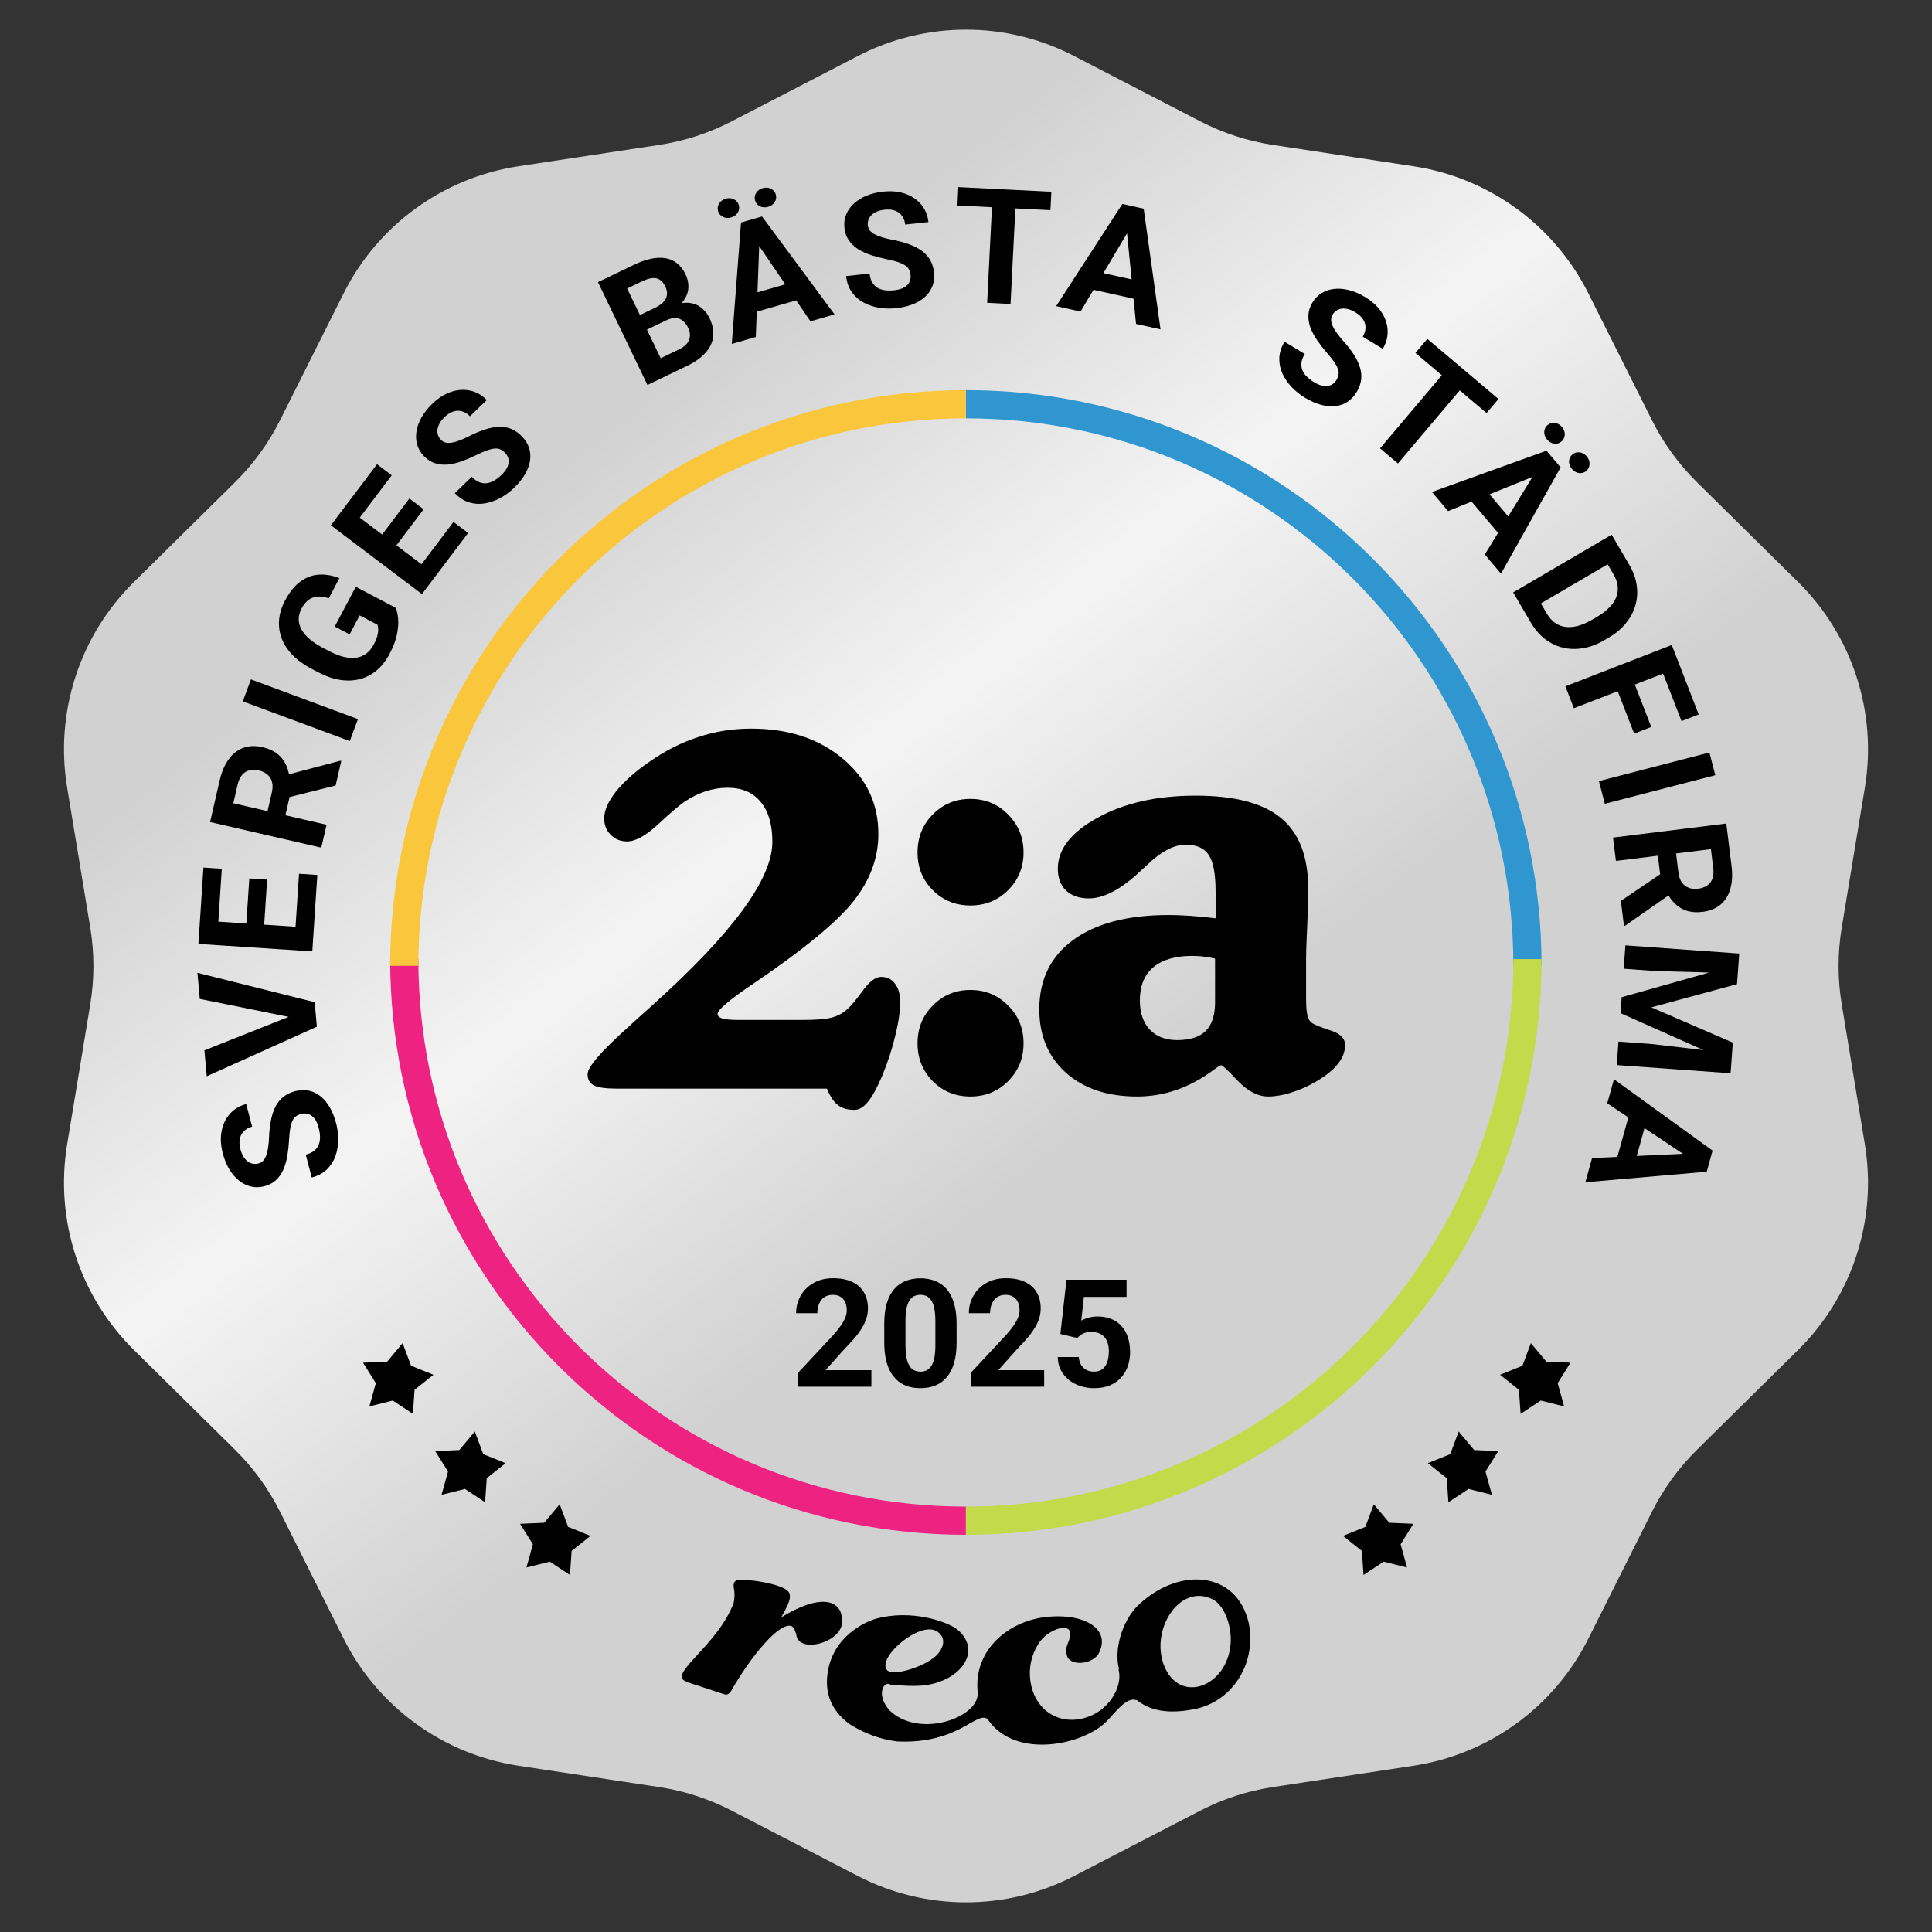 <svg width="411" height="411" viewBox="0 0 411 411" fill="none" xmlns="http://www.w3.org/2000/svg">
<rect x="0" y="0" width="411" height="411" fill="#333333" stroke="none"/>
<path d="M182.504 11.911C196.925 4.441 214.075 4.441 228.496 11.911L255.317 25.803C260.175 28.319 265.412 30.02 270.821 30.84L300.685 35.366C316.742 37.8 330.617 47.88 337.893 62.4L351.426 89.404C353.877 94.294 357.114 98.749 361.008 102.592L382.508 123.807C394.068 135.214 399.368 151.525 396.721 167.548L391.797 197.349C390.905 202.747 390.905 208.253 391.797 213.651L396.721 243.452C399.368 259.475 394.068 275.786 382.508 287.193L361.008 308.408C357.114 312.251 353.877 316.706 351.426 321.596L337.893 348.6C330.617 363.119 316.742 373.2 300.685 375.634L270.821 380.16C265.412 380.98 260.175 382.681 255.317 385.197L228.496 399.089C214.075 406.559 196.925 406.559 182.504 399.089L155.683 385.197C150.825 382.681 145.588 380.98 140.179 380.16L110.315 375.634C94.258 373.2 80.383 363.12 73.107 348.6L59.574 321.596C57.123 316.706 53.886 312.251 49.992 308.408L28.492 287.193C16.932 275.786 11.632 259.475 14.28 243.452L19.203 213.651C20.095 208.253 20.095 202.747 19.203 197.349L14.28 167.548C11.632 151.525 16.932 135.214 28.492 123.807L49.992 102.592C53.886 98.749 57.123 94.294 59.574 89.404L73.107 62.4C80.383 47.88 94.258 37.8 110.315 35.366L140.179 30.84C145.588 30.02 150.825 28.319 155.683 25.803L182.504 11.911Z" fill="url(#paint0_linear_457_770)"/>
<path d="M324.938 205.47C324.938 139.488 271.45 86 205.469 86" stroke="#3096D0" stroke-width="6"/>
<path d="M205.47 323.5C271.451 323.5 324.939 270.012 324.939 204.03" stroke="#C3DA4A" stroke-width="6"/>
<path d="M85.999 204.03C85.999 270.012 139.487 323.5 205.469 323.5" stroke="#ED2281" stroke-width="6"/>
<path d="M205.47 86C139.488 86 86 139.488 86 205.47" stroke="#F9C63C" stroke-width="6"/>
<path d="M185.375 291.484V295H169.812V292L177.172 284.109C177.911 283.286 178.495 282.562 178.922 281.938C179.349 281.302 179.656 280.734 179.844 280.234C180.042 279.724 180.141 279.24 180.141 278.781C180.141 278.094 180.026 277.505 179.797 277.016C179.568 276.516 179.229 276.13 178.781 275.859C178.344 275.589 177.802 275.453 177.156 275.453C176.469 275.453 175.875 275.62 175.375 275.953C174.885 276.286 174.51 276.75 174.25 277.344C174 277.938 173.875 278.609 173.875 279.359H169.359C169.359 278.005 169.682 276.766 170.328 275.641C170.974 274.505 171.885 273.604 173.062 272.938C174.24 272.26 175.635 271.922 177.25 271.922C178.844 271.922 180.188 272.182 181.281 272.703C182.385 273.214 183.219 273.953 183.781 274.922C184.354 275.88 184.641 277.026 184.641 278.359C184.641 279.109 184.521 279.844 184.281 280.562C184.042 281.271 183.698 281.979 183.25 282.688C182.812 283.385 182.281 284.094 181.656 284.812C181.031 285.531 180.339 286.276 179.578 287.047L175.625 291.484H185.375ZM203.5 281.625V285.562C203.5 287.271 203.318 288.745 202.953 289.984C202.589 291.214 202.062 292.224 201.375 293.016C200.698 293.797 199.891 294.375 198.953 294.75C198.016 295.125 196.974 295.312 195.828 295.312C194.911 295.312 194.057 295.198 193.266 294.969C192.474 294.729 191.76 294.359 191.125 293.859C190.5 293.359 189.958 292.729 189.5 291.969C189.052 291.198 188.708 290.281 188.469 289.219C188.229 288.156 188.109 286.938 188.109 285.562V281.625C188.109 279.917 188.292 278.453 188.656 277.234C189.031 276.005 189.557 275 190.234 274.219C190.922 273.438 191.734 272.865 192.672 272.5C193.609 272.125 194.651 271.938 195.797 271.938C196.714 271.938 197.562 272.057 198.344 272.297C199.135 272.526 199.849 272.885 200.484 273.375C201.12 273.865 201.661 274.495 202.109 275.266C202.557 276.026 202.901 276.938 203.141 278C203.38 279.052 203.5 280.26 203.5 281.625ZM198.984 286.156V281.016C198.984 280.193 198.938 279.474 198.844 278.859C198.76 278.245 198.63 277.724 198.453 277.297C198.276 276.859 198.057 276.505 197.797 276.234C197.536 275.964 197.24 275.766 196.906 275.641C196.573 275.516 196.203 275.453 195.797 275.453C195.286 275.453 194.833 275.552 194.438 275.75C194.052 275.948 193.724 276.266 193.453 276.703C193.182 277.13 192.974 277.703 192.828 278.422C192.693 279.13 192.625 279.995 192.625 281.016V286.156C192.625 286.979 192.667 287.703 192.75 288.328C192.844 288.953 192.979 289.49 193.156 289.938C193.344 290.375 193.562 290.734 193.812 291.016C194.073 291.286 194.37 291.484 194.703 291.609C195.047 291.734 195.422 291.797 195.828 291.797C196.328 291.797 196.771 291.698 197.156 291.5C197.552 291.292 197.885 290.969 198.156 290.531C198.438 290.083 198.646 289.5 198.781 288.781C198.917 288.062 198.984 287.188 198.984 286.156ZM222.125 291.484V295H206.562V292L213.922 284.109C214.661 283.286 215.245 282.562 215.672 281.938C216.099 281.302 216.406 280.734 216.594 280.234C216.792 279.724 216.891 279.24 216.891 278.781C216.891 278.094 216.776 277.505 216.547 277.016C216.318 276.516 215.979 276.13 215.531 275.859C215.094 275.589 214.552 275.453 213.906 275.453C213.219 275.453 212.625 275.62 212.125 275.953C211.635 276.286 211.26 276.75 211 277.344C210.75 277.938 210.625 278.609 210.625 279.359H206.109C206.109 278.005 206.432 276.766 207.078 275.641C207.724 274.505 208.635 273.604 209.812 272.938C210.99 272.26 212.385 271.922 214 271.922C215.594 271.922 216.938 272.182 218.031 272.703C219.135 273.214 219.969 273.953 220.531 274.922C221.104 275.88 221.391 277.026 221.391 278.359C221.391 279.109 221.271 279.844 221.031 280.562C220.792 281.271 220.448 281.979 220 282.688C219.562 283.385 219.031 284.094 218.406 284.812C217.781 285.531 217.089 286.276 216.328 287.047L212.375 291.484H222.125ZM229.172 284.641L225.578 283.781L226.875 272.25H239.656V275.891H230.578L230.016 280.938C230.318 280.76 230.776 280.573 231.391 280.375C232.005 280.167 232.693 280.062 233.453 280.062C234.557 280.062 235.536 280.234 236.391 280.578C237.245 280.922 237.969 281.422 238.562 282.078C239.167 282.734 239.625 283.536 239.938 284.484C240.25 285.432 240.406 286.505 240.406 287.703C240.406 288.714 240.25 289.677 239.938 290.594C239.625 291.5 239.151 292.312 238.516 293.031C237.88 293.74 237.083 294.297 236.125 294.703C235.167 295.109 234.031 295.312 232.719 295.312C231.74 295.312 230.792 295.167 229.875 294.875C228.969 294.583 228.151 294.151 227.422 293.578C226.703 293.005 226.125 292.312 225.688 291.5C225.26 290.677 225.036 289.74 225.016 288.688H229.484C229.547 289.333 229.714 289.891 229.984 290.359C230.266 290.818 230.635 291.172 231.094 291.422C231.552 291.672 232.089 291.797 232.703 291.797C233.276 291.797 233.766 291.688 234.172 291.469C234.578 291.25 234.906 290.948 235.156 290.562C235.406 290.167 235.589 289.708 235.703 289.188C235.828 288.656 235.891 288.083 235.891 287.469C235.891 286.854 235.818 286.297 235.672 285.797C235.526 285.297 235.302 284.865 235 284.5C234.698 284.135 234.312 283.854 233.844 283.656C233.385 283.458 232.849 283.359 232.234 283.359C231.401 283.359 230.755 283.49 230.297 283.75C229.849 284.01 229.474 284.307 229.172 284.641Z" fill="black"/>
<path d="M179.121 344.702C179.121 340.141 174.313 339.031 166.177 344.085C168.027 340.88 168.273 339.771 167.903 338.908C167.41 337.305 161 336.073 157.672 336.073C156.809 336.073 155.946 336.196 156.069 337.552C156.316 338.661 156.316 339.894 156.069 341.004C154.344 345.565 151.015 349.139 148.303 352.098C146.454 354.07 144.605 356.166 145.098 357.029C145.591 357.891 146.578 357.891 153.851 360.357C154.467 360.603 154.837 360.603 155.453 359.864C159.644 352.468 165.808 344.948 168.396 345.934C169.136 346.304 169.136 347.29 169.383 347.537C169.506 352.098 179.614 349.386 179.121 344.702ZM241.865 341.743C238.783 344.948 236.934 350.742 238.044 355.056V355.18L237.92 355.056C238.907 358.508 236.318 362.946 232.497 364.795C226.58 367.63 220.17 364.671 219.183 357.522C218.814 354.81 219.43 352.098 220.786 349.879C222.758 346.427 228.552 344.702 227.566 348.276C227.442 349.509 226.456 350.249 226.949 352.098C227.442 354.44 232.003 354.193 233.606 351.975C236.688 346.551 230.524 342.853 221.772 344.085C213.76 345.318 207.226 351.481 207.966 359.74V359.864C208.705 365.041 196.379 369.849 189.722 364.301C188.366 363.192 186.887 360.603 187.996 358.754C188.366 358.261 188.859 358.015 189.475 358.385C195.023 358.878 197.611 358.754 200.816 357.398C205.994 355.056 207.966 350.125 203.528 346.551C201.802 345.195 194.036 342.113 186.024 344.455C185.654 344.578 178.135 346.92 176.286 354.686C175.176 359.617 176.532 363.685 180.723 366.767C183.805 368.739 187.133 369.972 190.831 370.465C204.391 371.081 207.966 363.439 210.308 365.904V366.027C216.225 374.286 230.524 371.205 235.455 366.151C236.934 364.671 239.769 360.727 241.742 361.713V361.59C244.454 363.808 248.152 364.671 253.576 363.685C261.958 362.329 267.382 354.07 265.656 345.318C263.067 333.977 250.494 333.238 241.865 341.743ZM199.09 346.92C200.693 347.783 201.309 349.509 199.707 351.605C197.735 354.317 189.722 356.905 188.613 355.18C186.764 352.468 195.392 345.071 199.09 346.92ZM261.835 348.646C261.835 358.631 250.864 363.069 247.535 354.07C244.823 346.551 250.864 337.182 257.52 340.017C259.862 340.88 261.711 344.455 261.835 348.646Z" fill="black"/>
<path d="M332.741 299.191L327.76 297.945L323.48 300.779L323.126 295.657L319.108 292.462L323.87 290.543L325.667 285.734L328.963 289.67L334.093 289.893L331.368 294.244L332.741 299.191Z" fill="black"/>
<path d="M317.383 317.994L312.403 316.747L308.122 319.582L307.769 314.46L303.75 311.264L308.512 309.346L310.31 304.537L313.606 308.473L318.735 308.696L316.01 313.047L317.383 317.994Z" fill="black"/>
<path d="M299.329 333.463L294.348 332.216L290.067 335.05L289.714 329.929L285.696 326.733L290.458 324.814L292.255 320.005L295.551 323.941L300.681 324.164L297.956 328.516L299.329 333.463Z" fill="black"/>
<path d="M78.58 299.191L83.56 297.945L87.841 300.779L88.194 295.657L92.213 292.462L87.451 290.543L85.653 285.734L82.357 289.67L77.228 289.893L79.952 294.244L78.58 299.191Z" fill="black"/>
<path d="M93.935 317.994L98.915 316.747L103.196 319.582L103.549 314.46L107.568 311.264L102.806 309.346L101.009 304.537L97.712 308.473L92.583 308.696L95.308 313.047L93.935 317.994Z" fill="black"/>
<path d="M111.99 333.463L116.97 332.216L121.251 335.05L121.604 329.929L125.623 326.733L120.861 324.814L119.063 320.005L115.767 323.941L110.638 324.164L113.363 328.516L111.99 333.463Z" fill="black"/>
<path d="M170.8 216.974C173.505 216.974 175.495 216.82 176.771 216.511C178.046 216.201 179.148 215.641 180.075 214.829C180.848 214.211 181.969 212.897 183.438 210.887C184.907 208.839 186.24 207.814 187.438 207.814C188.714 207.814 189.699 208.298 190.395 209.264C191.129 210.191 191.496 211.505 191.496 213.206C191.496 215.138 191.148 217.515 190.453 220.337C189.796 223.12 188.868 225.96 187.67 228.859C186.588 231.41 185.583 233.246 184.655 234.367C183.728 235.526 182.762 236.106 181.757 236.106C180.288 236.106 179.109 235.758 178.22 235.062C177.37 234.405 176.597 233.246 175.901 231.584H131.145C128.826 231.584 127.222 231.352 126.333 230.888C125.444 230.424 125 229.632 125 228.511C125 227.004 127.841 223.699 133.522 218.598L134.334 217.844C135.416 216.878 136.962 215.486 138.972 213.67C155.862 198.481 164.306 186.963 164.306 179.117C164.306 175.407 163.475 172.566 161.814 170.595C160.19 168.585 157.852 167.58 154.799 167.58C153.214 167.58 151.649 167.832 150.103 168.334C148.595 168.836 147.107 169.571 145.639 170.537C144.518 171.31 142.643 172.914 140.015 175.349C137.387 177.784 135.184 179.001 133.406 179.001C132.015 179.001 130.855 178.537 129.928 177.61C129 176.682 128.536 175.523 128.536 174.131C128.536 172.431 129.367 170.518 131.029 168.392C132.73 166.266 135.068 164.179 138.044 162.131C141.445 159.735 144.943 157.957 148.537 156.797C152.132 155.599 155.881 155 159.784 155C167.708 155 174.201 157.126 179.264 161.377C184.327 165.59 186.858 170.943 186.858 177.436C186.858 182.499 185.1 187.253 181.583 191.698C178.104 196.104 171.109 201.882 160.596 209.032L160.422 209.148C155.243 212.626 152.654 214.81 152.654 215.699C152.654 216.124 153.001 216.453 153.697 216.684C154.432 216.878 155.591 216.974 157.176 216.974H170.8Z" fill="black"/>
<path d="M195.191 181.378C195.191 178.132 196.274 175.426 198.438 173.262C200.602 171.059 203.269 169.957 206.438 169.957C209.608 169.957 212.274 171.059 214.439 173.262C216.642 175.465 217.743 178.17 217.743 181.378C217.743 184.509 216.642 187.176 214.439 189.379C212.274 191.543 209.608 192.625 206.438 192.625C203.269 192.625 200.602 191.543 198.438 189.379C196.274 187.214 195.191 184.547 195.191 181.378ZM195.191 221.96C195.191 218.752 196.274 216.066 198.438 213.902C200.602 211.699 203.269 210.597 206.438 210.597C209.608 210.597 212.274 211.699 214.439 213.902C216.642 216.066 217.743 218.752 217.743 221.96C217.743 225.129 216.642 227.815 214.439 230.018C212.274 232.183 209.608 233.265 206.438 233.265C203.269 233.265 200.602 232.183 198.438 230.018C196.274 227.815 195.191 225.129 195.191 221.96Z" fill="black"/>
<path d="M258.6 195.35V189.784C258.6 185.958 258.117 183.33 257.151 181.9C256.223 180.431 254.581 179.697 252.223 179.697C249.711 179.697 246.947 181.166 243.933 184.103C243.662 184.374 243.45 184.567 243.295 184.683C243.14 184.799 242.928 184.992 242.657 185.262C238.522 189.166 234.85 191.118 231.642 191.118C229.594 191.118 227.971 190.557 226.772 189.437C225.613 188.316 225.033 186.77 225.033 184.799C225.033 180.663 227.855 177.049 233.497 173.958C239.14 170.827 246.097 169.262 254.368 169.262C262.678 169.262 268.746 170.866 272.572 174.073C276.398 177.243 278.311 182.286 278.311 189.205C278.311 191.292 278.234 193.939 278.079 197.147C277.925 200.355 277.848 202.539 277.848 203.698V212.336C277.848 214.037 277.944 215.274 278.137 216.047C278.331 216.82 278.679 217.361 279.181 217.67C279.606 217.979 280.862 218.482 282.949 219.177C285.075 219.834 286.138 220.878 286.138 222.308C286.138 223.738 285.616 225.091 284.573 226.366C283.568 227.642 282.002 228.898 279.877 230.134C278.137 231.139 276.379 231.912 274.601 232.453C272.862 232.994 271.258 233.265 269.789 233.265C267.625 233.265 265.48 232.164 263.354 229.961C261.228 227.719 260.05 226.598 259.818 226.598C259.624 226.598 259.083 226.927 258.194 227.584C253.131 231.371 247.701 233.265 241.904 233.265C235.604 233.265 230.56 231.584 226.772 228.221C222.985 224.82 221.091 220.317 221.091 214.713C221.091 208.375 223.507 203.447 228.338 199.93C233.169 196.413 239.932 194.654 248.629 194.654C250.02 194.654 251.547 194.712 253.209 194.828C254.87 194.944 256.668 195.118 258.6 195.35ZM258.484 213.206V203.93C257.75 203.737 256.996 203.602 256.223 203.524C255.45 203.408 254.581 203.35 253.614 203.35C250.02 203.35 247.257 204.162 245.324 205.785C243.43 207.409 242.483 209.747 242.483 212.8C242.483 215.428 243.179 217.496 244.57 219.003C246 220.511 247.952 221.264 250.426 221.264C253.17 221.264 255.199 220.607 256.513 219.293C257.827 217.979 258.484 215.95 258.484 213.206Z" fill="black"/>
<path d="M64.075 236.965C63.655 237.074 63.296 237.237 62.996 237.454C62.683 237.662 62.43 237.969 62.237 238.376C62.034 238.785 61.871 239.327 61.749 240.003C61.626 240.678 61.54 241.534 61.489 242.57C61.423 243.725 61.3 244.837 61.119 245.907C60.937 246.966 60.656 247.936 60.276 248.816C59.884 249.689 59.361 250.434 58.706 251.053C58.05 251.662 57.215 252.098 56.204 252.362C55.225 252.618 54.282 252.635 53.373 252.412C52.454 252.193 51.608 251.77 50.836 251.145C50.053 250.522 49.368 249.724 48.78 248.752C48.19 247.768 47.729 246.642 47.398 245.373C46.945 243.641 46.862 242.048 47.149 240.594C47.435 239.14 48.029 237.917 48.93 236.923C49.828 235.918 50.977 235.233 52.375 234.868L53.631 239.676C52.943 239.856 52.378 240.159 51.938 240.584C51.484 241.001 51.182 241.54 51.033 242.199C50.88 242.848 50.918 243.608 51.146 244.479C51.365 245.318 51.677 245.984 52.081 246.476C52.475 246.971 52.923 247.302 53.426 247.469C53.919 247.639 54.429 247.655 54.956 247.517C55.354 247.413 55.689 247.222 55.961 246.944C56.23 246.656 56.453 246.276 56.629 245.805C56.804 245.334 56.94 244.775 57.035 244.13C57.131 243.484 57.197 242.749 57.235 241.923C57.288 240.542 57.429 239.304 57.66 238.21C57.889 237.104 58.218 236.145 58.649 235.331C59.08 234.518 59.634 233.845 60.311 233.312C60.987 232.779 61.81 232.386 62.778 232.133C63.8 231.866 64.766 231.826 65.677 232.013C66.588 232.2 67.421 232.597 68.177 233.204C68.933 233.811 69.593 234.598 70.156 235.566C70.719 236.533 71.169 237.662 71.506 238.953C71.809 240.115 71.958 241.3 71.952 242.508C71.935 243.719 71.736 244.868 71.353 245.957C70.969 247.034 70.364 247.973 69.539 248.775C68.714 249.576 67.64 250.15 66.317 250.496L65.048 245.639C65.78 245.448 66.369 245.173 66.815 244.815C67.262 244.457 67.588 244.033 67.793 243.543C67.995 243.042 68.092 242.488 68.083 241.882C68.071 241.264 67.975 240.611 67.795 239.923C67.576 239.084 67.278 238.426 66.9 237.95C66.52 237.463 66.087 237.146 65.6 236.997C65.11 236.838 64.602 236.827 64.075 236.965Z" fill="black"/>
<path d="M62.145 216.473L42.498 212.497L42 206.949L66.94 213.196L67.269 216.85L62.145 216.473ZM43.483 223.443L62.106 216.042L67.078 214.724L67.409 218.411L43.978 228.957L43.483 223.443Z" fill="black"/>
<path d="M63.612 185.88L67.506 186.136L66.659 199.032L62.765 198.776L63.612 185.88ZM42.537 195.81L66.766 197.401L66.438 202.394L42.209 200.802L42.537 195.81ZM53.034 186.873L56.828 187.122L56.092 198.338L52.298 198.089L53.034 186.873ZM43.276 184.561L47.186 184.818L46.34 197.698L42.43 197.441L43.276 184.561Z" fill="black"/>
<path d="M44.69 174.874L46.724 166.05C47.141 164.241 47.771 162.748 48.612 161.573C49.456 160.387 50.49 159.565 51.714 159.105C52.938 158.646 54.325 158.595 55.874 158.952C57.141 159.244 58.18 159.712 58.99 160.355C59.792 160.985 60.406 161.76 60.833 162.68C61.252 163.586 61.52 164.601 61.637 165.723L62.094 167.455L60.325 175.125L56.515 174.28L57.831 168.576C58.028 167.721 58.04 166.976 57.866 166.343C57.693 165.709 57.368 165.19 56.891 164.783C56.417 164.366 55.822 164.074 55.107 163.91C54.349 163.735 53.661 163.724 53.044 163.879C52.426 164.033 51.905 164.363 51.48 164.87C51.055 165.377 50.743 166.064 50.543 166.93L49.632 170.879L69.474 175.454L68.35 180.329L44.69 174.874ZM71.4 167.102L59.609 170.065L60.765 164.906L72.375 161.833L72.603 161.885L71.4 167.102Z" fill="black"/>
<path d="M53.383 144.531L76.148 152.975L74.414 157.65L51.648 149.206L53.383 144.531Z" fill="black"/>
<path d="M75.688 124.818L84.198 129.309C84.425 129.856 84.59 130.603 84.693 131.55C84.787 132.492 84.71 133.602 84.463 134.88C84.217 136.157 83.681 137.578 82.856 139.141C82.124 140.528 81.231 141.672 80.177 142.574C79.112 143.47 77.92 144.098 76.599 144.457C75.284 144.806 73.87 144.864 72.358 144.632C70.837 144.395 69.25 143.84 67.598 142.968L66.256 142.26C64.604 141.388 63.246 140.401 62.181 139.299C61.121 138.186 60.359 136.998 59.895 135.735C59.43 134.471 59.257 133.167 59.376 131.822C59.495 130.477 59.91 129.131 60.621 127.784C61.607 125.916 62.721 124.543 63.964 123.665C65.197 122.782 66.515 122.308 67.919 122.245C69.319 122.166 70.745 122.416 72.2 122.995L69.934 127.287C69.15 127.011 68.407 126.883 67.705 126.902C67.003 126.922 66.35 127.136 65.744 127.546C65.143 127.945 64.607 128.592 64.135 129.487C63.745 130.225 63.55 130.964 63.549 131.705C63.543 132.431 63.726 133.143 64.099 133.843C64.471 134.542 65.031 135.221 65.777 135.879C66.523 136.537 67.462 137.164 68.593 137.761L69.965 138.485C71.085 139.076 72.135 139.492 73.115 139.733C74.085 139.968 74.976 140.03 75.789 139.918C76.597 139.792 77.315 139.492 77.942 139.018C78.569 138.545 79.103 137.89 79.544 137.054C79.913 136.356 80.16 135.745 80.286 135.221C80.417 134.686 80.474 134.233 80.458 133.859C80.436 133.471 80.388 133.156 80.314 132.916L76.509 130.908L74.376 134.949L71.22 133.283L75.688 124.818Z" fill="black"/>
<path d="M96.474 111.031L99.588 113.384L91.795 123.695L88.682 121.342L96.474 111.031ZM73.409 107.752L92.781 122.391L89.764 126.383L70.393 111.743L73.409 107.752ZM87.09 106.051L90.124 108.343L83.347 117.31L80.313 115.018L87.09 106.051ZM80.206 98.758L83.332 101.121L75.55 111.418L72.424 109.056L80.206 98.758Z" fill="black"/>
<path d="M107.453 96.334C107.152 96.021 106.834 95.788 106.498 95.632C106.163 95.461 105.771 95.391 105.323 95.422C104.866 95.445 104.314 95.569 103.665 95.793C103.016 96.017 102.227 96.361 101.299 96.823C100.26 97.331 99.23 97.769 98.209 98.135C97.196 98.494 96.213 98.724 95.26 98.825C94.306 98.909 93.4 98.818 92.54 98.551C91.688 98.276 90.899 97.763 90.174 97.01C89.472 96.282 88.995 95.467 88.744 94.567C88.485 93.658 88.439 92.713 88.607 91.734C88.766 90.746 89.126 89.758 89.687 88.769C90.255 87.773 91.011 86.82 91.956 85.909C93.244 84.667 94.593 83.814 96.001 83.353C97.409 82.891 98.766 82.809 100.074 83.108C101.39 83.399 102.549 84.065 103.552 85.106L99.975 88.555C99.481 88.043 98.941 87.699 98.354 87.523C97.768 87.332 97.151 87.332 96.503 87.525C95.862 87.71 95.218 88.115 94.57 88.74C93.946 89.342 93.518 89.94 93.287 90.533C93.049 91.118 92.98 91.671 93.08 92.192C93.173 92.705 93.409 93.157 93.787 93.549C94.072 93.846 94.403 94.044 94.778 94.145C95.162 94.239 95.602 94.247 96.099 94.169C96.596 94.092 97.149 93.937 97.758 93.704C98.368 93.472 99.042 93.169 99.78 92.797C101.01 92.167 102.159 91.685 103.227 91.35C104.302 91.008 105.3 90.826 106.22 90.803C107.141 90.781 107.999 90.934 108.795 91.263C109.591 91.592 110.336 92.117 111.031 92.837C111.764 93.597 112.272 94.42 112.555 95.306C112.837 96.192 112.899 97.113 112.74 98.069C112.581 99.025 112.218 99.986 111.65 100.951C111.082 101.915 110.318 102.861 109.358 103.787C108.493 104.62 107.533 105.33 106.477 105.916C105.412 106.494 104.312 106.883 103.177 107.083C102.049 107.275 100.933 107.207 99.831 106.88C98.728 106.554 97.702 105.898 96.753 104.914L100.366 101.43C100.891 101.974 101.419 102.353 101.949 102.567C102.48 102.781 103.01 102.857 103.538 102.796C104.073 102.727 104.604 102.54 105.128 102.236C105.661 101.923 106.183 101.52 106.695 101.026C107.319 100.424 107.747 99.842 107.977 99.28C108.215 98.71 108.28 98.177 108.171 97.679C108.07 97.174 107.831 96.726 107.453 96.334Z" fill="black"/>
<path d="M141.679 68.169L136.059 70.874L134.539 67.793L139.258 65.522C140.089 65.122 140.72 64.689 141.149 64.223C141.574 63.747 141.818 63.241 141.881 62.705C141.949 62.154 141.838 61.578 141.549 60.977C141.221 60.296 140.826 59.807 140.363 59.512C139.91 59.212 139.367 59.097 138.734 59.167C138.112 59.232 137.38 59.467 136.538 59.872L133.413 61.376L142.243 79.724L137.735 81.894L127.205 60.015L134.839 56.341C136.111 55.728 137.306 55.301 138.423 55.06C139.551 54.813 140.583 54.767 141.521 54.92C142.458 55.073 143.293 55.437 144.026 56.01C144.753 56.572 145.363 57.365 145.854 58.387C146.288 59.288 146.483 60.219 146.439 61.178C146.405 62.132 146.067 63.059 145.427 63.959C144.797 64.855 143.798 65.663 142.429 66.383L141.679 68.169ZM146.105 77.865L139.448 81.069L139.514 76.707L144.413 74.349C145.204 73.968 145.79 73.532 146.17 73.041C146.546 72.539 146.748 72.01 146.776 71.454C146.804 70.897 146.681 70.333 146.406 69.762C146.098 69.121 145.72 68.618 145.273 68.253C144.836 67.884 144.322 67.687 143.73 67.663C143.134 67.629 142.45 67.798 141.679 68.169L137.336 70.259L135.876 67.149L141.286 64.546L142.909 65.264C144.232 64.603 145.417 64.322 146.464 64.423C147.517 64.508 148.415 64.847 149.157 65.44C149.909 66.028 150.497 66.763 150.921 67.645C151.596 69.047 151.859 70.377 151.711 71.632C151.558 72.878 151.006 74.026 150.055 75.076C149.115 76.121 147.798 77.051 146.105 77.865Z" fill="black"/>
<path d="M161.575 50.526L160.787 71.695L155.674 73.164L157.64 47.336L160.893 46.401L161.575 50.526ZM172.407 68.356L160.485 50.839L158.826 46.995L162.112 46.051L177.536 66.882L172.407 68.356ZM169.623 59.752L170.705 63.519L158.379 67.06L157.297 63.294L169.623 59.752ZM152.759 44.904C152.599 44.348 152.673 43.818 152.979 43.313C153.293 42.795 153.76 42.447 154.379 42.269C155.02 42.085 155.606 42.131 156.136 42.406C156.664 42.671 157.007 43.081 157.167 43.637C157.326 44.193 157.253 44.723 156.947 45.227C156.641 45.732 156.167 46.076 155.526 46.26C154.906 46.438 154.327 46.396 153.789 46.135C153.262 45.87 152.919 45.459 152.759 44.904ZM160.633 42.658C160.471 42.092 160.543 41.557 160.849 41.052C161.155 40.548 161.623 40.205 162.254 40.024C162.884 39.843 163.463 39.885 163.99 40.15C164.528 40.411 164.878 40.825 165.041 41.392C165.201 41.947 165.122 42.479 164.805 42.987C164.496 43.48 164.026 43.818 163.396 43.999C162.765 44.18 162.188 44.144 161.664 43.889C161.137 43.624 160.793 43.214 160.633 42.658Z" fill="black"/>
<path d="M193.712 58.504C193.665 58.073 193.557 57.693 193.387 57.365C193.227 57.025 192.96 56.729 192.587 56.479C192.212 56.218 191.699 55.977 191.049 55.756C190.399 55.536 189.565 55.325 188.548 55.122C187.415 54.886 186.333 54.601 185.302 54.266C184.281 53.929 183.363 53.508 182.548 53.004C181.743 52.487 181.082 51.86 180.566 51.122C180.061 50.383 179.752 49.494 179.64 48.455C179.531 47.449 179.653 46.513 180.006 45.647C180.359 44.77 180.901 43.996 181.633 43.324C182.365 42.641 183.254 42.08 184.303 41.642C185.362 41.203 186.544 40.913 187.848 40.772C189.628 40.579 191.216 40.731 192.612 41.228C194.007 41.726 195.131 42.493 195.981 43.53C196.843 44.566 197.351 45.803 197.507 47.24L192.566 47.775C192.489 47.068 192.273 46.465 191.917 45.967C191.571 45.456 191.083 45.079 190.453 44.834C189.833 44.588 189.076 44.513 188.181 44.611C187.318 44.704 186.614 44.914 186.068 45.242C185.521 45.558 185.128 45.953 184.888 46.427C184.648 46.889 184.557 47.391 184.615 47.932C184.66 48.341 184.799 48.701 185.034 49.011C185.28 49.32 185.623 49.596 186.063 49.839C186.503 50.082 187.036 50.298 187.66 50.487C188.284 50.677 189.002 50.851 189.813 51.009C191.172 51.264 192.375 51.587 193.424 51.977C194.484 52.365 195.384 52.832 196.125 53.378C196.867 53.924 197.451 54.571 197.879 55.318C198.307 56.066 198.574 56.937 198.682 57.932C198.796 58.982 198.693 59.944 198.374 60.817C198.055 61.69 197.54 62.456 196.828 63.115C196.117 63.773 195.241 64.31 194.201 64.725C193.162 65.139 191.979 65.418 190.652 65.562C189.458 65.691 188.265 65.664 187.07 65.481C185.875 65.286 184.768 64.919 183.747 64.381C182.738 63.842 181.898 63.105 181.227 62.172C180.555 61.238 180.146 60.092 179.999 58.732L184.989 58.191C185.07 58.943 185.255 59.566 185.544 60.06C185.832 60.554 186.204 60.939 186.658 61.214C187.124 61.488 187.658 61.665 188.259 61.745C188.872 61.824 189.532 61.825 190.239 61.749C191.101 61.655 191.795 61.457 192.322 61.154C192.859 60.85 193.237 60.468 193.456 60.008C193.685 59.547 193.771 59.046 193.712 58.504Z" fill="black"/>
<path d="M216.196 40.422L214.979 64.672L209.999 64.422L211.216 40.172L216.196 40.422ZM223.658 40.796L223.461 44.71L203.675 43.717L203.871 39.803L223.658 40.796Z" fill="black"/>
<path d="M240.688 48.069L229.869 66.282L224.676 65.126L238.758 43.385L242.062 44.121L240.688 48.069ZM241.67 68.909L239.581 47.823L239.962 43.654L243.299 44.396L246.879 70.069L241.67 68.909ZM243.341 60.021L242.49 63.846L229.972 61.06L230.823 57.235L243.341 60.021Z" fill="black"/>
<path d="M284.301 80.849C284.526 80.478 284.671 80.11 284.735 79.746C284.815 79.379 284.782 78.982 284.637 78.556C284.498 78.121 284.237 77.618 283.854 77.049C283.471 76.479 282.937 75.804 282.252 75.025C281.495 74.151 280.809 73.267 280.193 72.374C279.586 71.487 279.112 70.595 278.771 69.7C278.445 68.8 278.301 67.901 278.339 67.001C278.387 66.107 278.681 65.213 279.223 64.319C279.747 63.454 280.412 62.784 281.219 62.311C282.031 61.828 282.932 61.542 283.922 61.453C284.918 61.354 285.965 61.449 287.064 61.738C288.173 62.032 289.288 62.519 290.41 63.199C291.941 64.126 293.11 65.212 293.917 66.454C294.724 67.697 295.151 68.989 295.197 70.329C295.252 71.676 294.905 72.967 294.156 74.203L289.906 71.628C290.274 71.02 290.469 70.409 290.488 69.797C290.523 69.182 290.365 68.585 290.012 68.008C289.67 67.436 289.113 66.917 288.343 66.451C287.601 66.002 286.914 65.741 286.281 65.67C285.654 65.589 285.102 65.664 284.624 65.895C284.153 66.116 283.776 66.459 283.493 66.925C283.28 67.277 283.173 67.647 283.171 68.037C283.179 68.431 283.284 68.859 283.486 69.319C283.688 69.779 283.98 70.275 284.361 70.804C284.742 71.334 285.206 71.908 285.755 72.526C286.679 73.554 287.44 74.541 288.036 75.487C288.642 76.439 289.074 77.357 289.332 78.241C289.589 79.125 289.661 79.994 289.547 80.848C289.432 81.701 289.116 82.556 288.598 83.412C288.051 84.315 287.385 85.017 286.601 85.517C285.817 86.017 284.943 86.313 283.978 86.404C283.013 86.496 281.991 86.39 280.913 86.088C279.835 85.786 278.726 85.29 277.585 84.598C276.558 83.976 275.625 83.23 274.788 82.359C273.957 81.478 273.299 80.514 272.816 79.468C272.341 78.426 272.121 77.331 272.154 76.181C272.188 75.032 272.559 73.872 273.267 72.703L277.561 75.303C277.169 75.95 276.938 76.557 276.867 77.125C276.796 77.693 276.857 78.224 277.052 78.719C277.255 79.219 277.572 79.684 278.001 80.113C278.44 80.547 278.963 80.949 279.572 81.318C280.313 81.767 280.985 82.031 281.588 82.11C282.199 82.194 282.732 82.12 283.184 81.888C283.647 81.661 284.019 81.314 284.301 80.849Z" fill="black"/>
<path d="M313.065 80.057L297.389 98.6L293.581 95.381L309.257 76.838L313.065 80.057ZM318.771 84.881L316.241 87.874L301.111 75.083L303.641 72.09L318.771 84.881Z" fill="black"/>
<path d="M327.692 100.775L308.057 108.727L304.623 104.664L328.99 95.878L331.176 98.464L327.692 100.775ZM315.862 117.96L326.96 99.909L329.787 96.821L331.994 99.432L319.308 122.035L315.862 117.96ZM322.571 111.895L319.579 114.425L311.299 104.632L314.292 102.102L322.571 111.895ZM329.21 90.43C329.652 90.056 330.165 89.906 330.751 89.979C331.352 90.053 331.861 90.336 332.277 90.829C332.708 91.338 332.906 91.891 332.872 92.488C332.846 93.077 332.612 93.559 332.171 93.932C331.729 94.305 331.216 94.456 330.63 94.383C330.045 94.31 329.537 94.019 329.106 93.51C328.69 93.017 328.491 92.472 328.509 91.874C328.535 91.284 328.769 90.803 329.21 90.43ZM334.484 96.694C334.934 96.313 335.451 96.159 336.037 96.232C336.623 96.305 337.127 96.592 337.551 97.093C337.974 97.594 338.173 98.139 338.147 98.728C338.129 99.326 337.894 99.816 337.444 100.196C337.003 100.569 336.486 100.715 335.893 100.634C335.316 100.554 334.816 100.264 334.392 99.763C333.969 99.262 333.766 98.72 333.783 98.138C333.809 97.548 334.042 97.067 334.484 96.694Z" fill="black"/>
<path d="M325.666 132.454L322.994 127.892L326.378 125.948L329.033 130.481C329.697 131.613 330.51 132.419 331.474 132.898C332.447 133.371 333.543 133.516 334.761 133.33C335.985 133.154 337.297 132.656 338.698 131.836L339.72 131.237C340.794 130.608 341.672 129.939 342.352 129.231C343.038 128.533 343.53 127.8 343.828 127.033C344.126 126.266 344.226 125.479 344.128 124.674C344.039 123.862 343.75 123.039 343.261 122.205L340.513 117.514L343.895 115.533L346.643 120.224C347.463 121.624 347.974 123.046 348.174 124.487C348.389 125.933 348.306 127.341 347.923 128.712C347.541 130.083 346.871 131.358 345.913 132.538C344.97 133.721 343.75 134.752 342.253 135.628L341.261 136.21C339.774 137.081 338.279 137.641 336.775 137.89C335.278 138.149 333.837 138.11 332.455 137.773C331.087 137.441 329.818 136.825 328.647 135.926C327.492 135.031 326.498 133.873 325.666 132.454ZM345.378 118.065L324.427 130.338L321.898 126.021L342.85 113.749L345.378 118.065Z" fill="black"/>
<path d="M357.449 141.879L334.813 150.665L333.003 146.001L355.639 137.215L357.449 141.879ZM351.278 154.65L347.64 156.061L343.646 145.77L347.284 144.358L351.278 154.65ZM361.371 151.985L357.717 153.403L353.301 142.022L356.954 140.605L361.371 151.985Z" fill="black"/>
<path d="M364.898 164.91L341.391 170.993L340.142 166.166L363.648 160.083L364.898 164.91Z" fill="black"/>
<path d="M367.24 175.194L368.354 184.18C368.582 186.023 368.503 187.641 368.115 189.033C367.729 190.436 367.04 191.564 366.047 192.415C365.055 193.266 363.77 193.789 362.192 193.985C360.901 194.145 359.765 194.062 358.784 193.735C357.815 193.418 356.972 192.901 356.256 192.183C355.552 191.475 354.952 190.614 354.457 189.6L353.434 188.13L352.466 180.319L356.335 179.806L357.055 185.615C357.163 186.486 357.407 187.19 357.787 187.725C358.167 188.261 358.65 188.638 359.238 188.856C359.826 189.086 360.485 189.155 361.213 189.065C361.985 188.969 362.635 188.743 363.162 188.387C363.689 188.03 364.065 187.541 364.291 186.919C364.516 186.297 364.574 185.545 364.465 184.663L363.966 180.641L343.759 183.146L343.143 178.181L367.24 175.194ZM344.813 191.652L354.873 184.826L355.556 190.069L345.703 196.936L345.472 196.965L344.813 191.652Z" fill="black"/>
<path d="M369.83 205.133L369.525 209.358L351.295 214.296L368.628 221.799L368.323 226.024L344.736 215.529L344.981 212.136L369.83 205.133ZM369.994 202.854L369.691 207.062L352.303 206.578L345.417 206.081L345.776 201.108L369.994 202.854ZM368.462 224.095L368.158 228.32L343.939 226.573L344.299 221.583L351.186 222.08L368.462 224.095Z" fill="black"/>
<path d="M359.546 246.46L341.917 234.713L343.34 229.587L364.323 244.775L363.417 248.037L359.546 246.46ZM338.683 246.363L359.849 245.368L363.993 245.964L363.078 249.258L337.255 251.505L338.683 246.363ZM347.472 248.491L343.696 247.443L347.127 235.086L350.903 236.134L347.472 248.491Z" fill="black"/>
<defs>
<linearGradient id="paint0_linear_457_770" x1="329.946" y1="311.252" x2="102.321" y2="19.147" gradientUnits="userSpaceOnUse">
<stop offset="0.006" stop-color="#D1D1D1"/>
<stop offset="0.084" stop-color="#D1D1D1"/>
<stop offset="0.314" stop-color="#D1D1D1"/>
<stop offset="0.562" stop-color="#F4F4F4"/>
<stop offset="0.803" stop-color="#D1D1D1"/>
<stop offset="0.957" stop-color="#D1D1D1"/>
</linearGradient>
</defs>
</svg>
